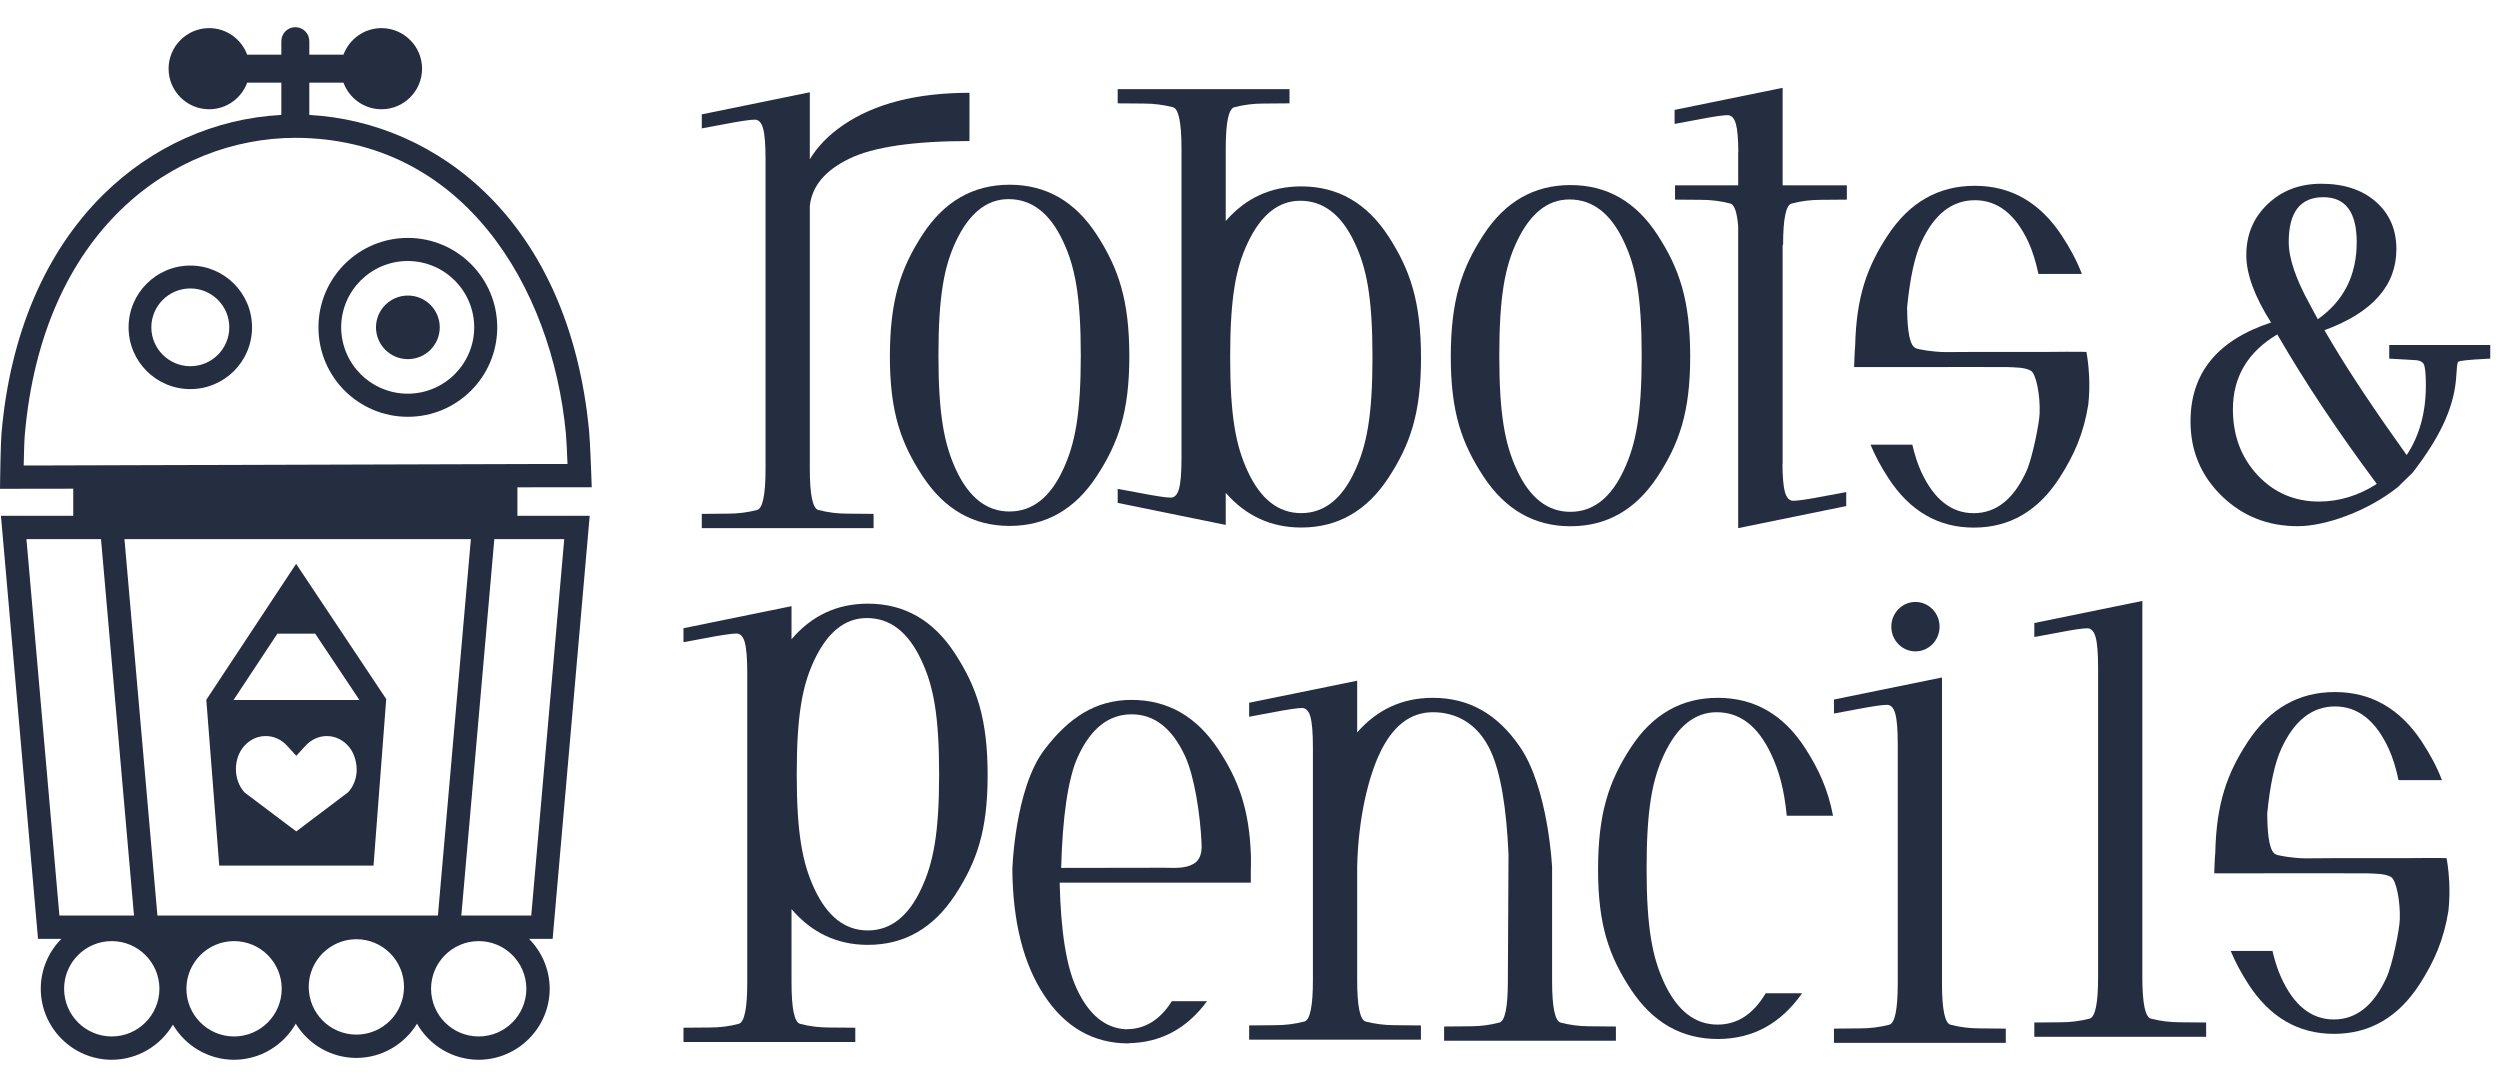 <?xml version="1.0" encoding="UTF-8"?>
<svg xmlns="http://www.w3.org/2000/svg" width="92" height="40" viewBox="0 0 92 40" fill="none">
  <path d="M32.148 18.911L31.182 18.902C30.818 18.902 30.462 18.858 30.116 18.767C29.906 18.711 29.801 18.204 29.801 17.245V7.579C29.881 6.85 30.363 6.269 31.254 5.84C32.132 5.409 33.605 5.192 35.676 5.19L35.677 3.415C33.736 3.415 32.186 3.811 31.025 4.606C30.496 4.968 30.089 5.386 29.801 5.86V3.396L25.826 4.208V4.724L26.644 4.572C27.229 4.46 27.606 4.403 27.777 4.403C27.92 4.403 28.022 4.511 28.082 4.728C28.142 4.946 28.172 5.322 28.172 5.859V17.245C28.172 18.204 28.069 18.711 27.86 18.767C27.513 18.858 27.157 18.902 26.793 18.902L25.826 18.911V19.435H32.148V18.911Z" fill="#242E40"></path>
  <path d="M40.359 17.523C41.159 16.3 41.559 15.153 41.559 13.112C41.559 11.039 41.16 9.874 40.364 8.644C39.568 7.413 38.497 6.798 37.153 6.798C35.81 6.798 34.74 7.413 33.943 8.644C33.147 9.874 32.748 11.043 32.748 13.119C32.748 15.156 33.149 16.3 33.952 17.523C34.755 18.744 35.82 19.354 37.153 19.354C38.49 19.354 39.561 18.744 40.359 17.523ZM37.149 18.823C36.312 18.823 35.655 18.31 35.179 17.282C34.75 16.353 34.535 15.275 34.535 13.082C34.535 10.869 34.75 9.791 35.179 8.879C35.667 7.845 36.312 7.328 37.115 7.328C37.97 7.328 38.638 7.845 39.12 8.879C39.555 9.797 39.773 10.873 39.773 13.082C39.773 15.275 39.555 16.353 39.12 17.282C38.644 18.31 37.987 18.823 37.149 18.823Z" fill="#242E40"></path>
  <path d="M43.166 3.946C43.374 4.004 43.479 4.512 43.479 5.469V16.856C43.479 17.392 43.448 17.769 43.388 17.986C43.328 18.203 43.225 18.312 43.083 18.312C42.911 18.312 42.534 18.255 41.949 18.142L41.131 17.99V18.506L45.107 19.317V18.137C45.849 18.987 46.777 19.413 47.887 19.413C49.227 19.413 50.296 18.803 51.095 17.583C51.894 16.361 52.293 15.213 52.293 13.172C52.293 11.1 51.895 9.934 51.099 8.703C50.301 7.473 49.231 6.859 47.887 6.859C46.772 6.859 45.845 7.284 45.107 8.133V5.469C45.107 4.512 45.212 4.004 45.422 3.946C45.769 3.857 46.123 3.811 46.487 3.811L47.454 3.803V3.279H41.131V3.803L42.098 3.811C42.462 3.811 42.818 3.857 43.166 3.946ZM45.915 8.939C46.401 7.906 47.045 7.388 47.85 7.388C48.705 7.388 49.372 7.906 49.853 8.939C50.289 9.857 50.507 10.934 50.507 13.141C50.507 15.336 50.289 16.412 49.853 17.343C49.379 18.37 48.721 18.883 47.885 18.883C47.045 18.883 46.39 18.37 45.915 17.343C45.484 16.412 45.27 15.336 45.27 13.141C45.27 10.928 45.484 9.85 45.915 8.939Z" fill="#242E40"></path>
  <path d="M57.793 19.366C59.132 19.366 60.201 18.755 61 17.535C61.799 16.312 62.199 15.165 62.199 13.123C62.199 11.05 61.801 9.885 61.004 8.656C60.208 7.424 59.138 6.81 57.793 6.81C56.45 6.81 55.38 7.424 54.584 8.656C53.787 9.885 53.389 11.054 53.389 13.131C53.389 15.168 53.79 16.312 54.592 17.535C55.394 18.755 56.462 19.366 57.793 19.366ZM55.82 8.89C56.307 7.857 56.952 7.34 57.756 7.34C58.611 7.34 59.278 7.857 59.76 8.89C60.195 9.808 60.414 10.886 60.414 13.092C60.414 15.287 60.195 16.364 59.76 17.294C59.284 18.322 58.628 18.835 57.789 18.835C56.952 18.835 56.296 18.322 55.82 17.294C55.389 16.364 55.174 15.287 55.174 13.092C55.174 10.879 55.389 9.802 55.82 8.89Z" fill="#242E40"></path>
  <path d="M63.575 4.238C63.72 4.238 63.821 4.347 63.882 4.565C63.938 4.766 63.967 5.108 63.971 5.587H63.965V6.821H61.641V7.346L62.608 7.354C62.972 7.354 63.328 7.399 63.674 7.49C63.828 7.53 63.924 7.814 63.965 8.336V19.435L67.941 18.623V18.108L67.123 18.261C66.539 18.373 66.162 18.429 65.991 18.429C65.849 18.429 65.746 18.321 65.684 18.104C65.629 17.901 65.598 17.56 65.595 17.081H65.601V9.011H65.618C65.618 8.053 65.722 7.546 65.931 7.49C66.279 7.399 66.634 7.354 66.998 7.354L67.964 7.346V6.821H65.601V3.232L61.625 4.044V4.56L62.444 4.408C63.028 4.295 63.405 4.238 63.575 4.238Z" fill="#242E40"></path>
  <path d="M68.307 13.508H70.077L71.685 13.508V13.505L73.872 13.508C74.165 13.524 74.501 13.512 74.733 13.641C74.932 13.75 75.084 14.557 75.058 15.202C75.058 15.51 74.796 16.854 74.57 17.345C74.102 18.372 73.456 18.885 72.632 18.885C71.808 18.885 71.161 18.372 70.693 17.345C70.567 17.066 70.461 16.741 70.374 16.363H68.834C69.009 16.785 69.225 17.181 69.486 17.585C70.277 18.805 71.325 19.416 72.636 19.416C73.953 19.416 75.004 18.805 75.79 17.585C76.328 16.751 76.68 15.951 76.851 14.876C76.892 14.496 76.893 14.137 76.879 13.833C76.856 13.361 76.794 13.024 76.78 12.951C76.779 12.941 75.275 12.945 75.275 12.951H72.632L71.608 12.957C71.466 12.957 71.325 12.948 71.188 12.934C71.004 12.917 70.825 12.893 70.649 12.855C70.597 12.844 70.551 12.835 70.505 12.816C70.293 12.733 70.186 12.256 70.182 11.308C70.283 10.279 70.453 9.445 70.705 8.909C71.18 7.881 71.838 7.368 72.675 7.368C73.512 7.368 74.168 7.881 74.645 8.909C74.795 9.233 74.916 9.621 75.014 10.08H76.613C76.423 9.585 76.178 9.132 75.872 8.668C75.069 7.448 74.003 6.837 72.67 6.837C71.333 6.837 70.264 7.448 69.464 8.668C68.708 9.823 68.31 10.914 68.269 12.757C68.257 12.769 68.231 13.508 68.231 13.508L68.307 13.508Z" fill="#242E40"></path>
  <path d="M31.94 22.215C30.807 22.215 29.871 22.651 29.128 23.524V22.307L25.152 23.119V23.634L25.971 23.481C26.555 23.369 26.932 23.314 27.103 23.314C27.246 23.314 27.349 23.422 27.408 23.639C27.469 23.856 27.499 24.233 27.499 24.769V36.156C27.499 37.114 27.395 37.62 27.185 37.677C26.84 37.769 26.483 37.812 26.119 37.812L25.152 37.82V38.346H31.475V37.82L30.508 37.812C30.144 37.812 29.789 37.769 29.442 37.677C29.233 37.62 29.128 37.114 29.128 36.156V33.456C29.875 34.33 30.813 34.771 31.94 34.771C33.277 34.771 34.346 34.159 35.146 32.938C35.946 31.715 36.345 30.57 36.345 28.527C36.345 26.456 35.947 25.29 35.15 24.06C34.354 22.828 33.283 22.215 31.94 22.215ZM33.905 32.698C33.43 33.726 32.773 34.24 31.935 34.24C31.098 34.24 30.441 33.726 29.965 32.698C29.535 31.768 29.32 30.692 29.32 28.496C29.32 26.283 29.535 25.206 29.965 24.295C30.452 23.26 31.098 22.744 31.901 22.744C32.757 22.744 33.423 23.26 33.905 24.295C34.341 25.214 34.56 26.289 34.56 28.496C34.56 30.692 34.341 31.768 33.905 32.698Z" fill="#242E40"></path>
  <path d="M41.462 37.874V37.879C40.684 37.849 40.071 37.351 39.623 36.383C39.244 35.577 39.036 34.276 38.996 32.482H46.03V31.991C46.03 31.991 46.041 31.666 46.035 31.512C45.976 29.769 45.578 28.71 44.842 27.589C44.039 26.367 42.972 25.756 41.64 25.756C40.302 25.756 39.315 26.428 38.434 27.589C37.34 29.026 37.254 32.001 37.254 32.001C37.272 33.918 37.659 35.459 38.418 36.617C39.196 37.804 40.233 38.398 41.534 38.398L41.535 38.389C42.714 38.369 43.675 37.856 44.418 36.845H43.123C42.691 37.53 42.136 37.874 41.462 37.874ZM39.674 27.83C40.149 26.801 40.806 26.287 41.644 26.287C42.481 26.287 43.138 26.801 43.613 27.83C43.948 28.553 44.17 29.948 44.218 31.047C44.247 31.517 44.075 31.704 43.919 31.792C43.598 31.977 43.195 31.933 42.819 31.933L39.051 31.939C39.098 30.122 39.295 28.638 39.674 27.83Z" fill="#242E40"></path>
  <path d="M57.432 37.631C57.224 37.575 57.117 37.068 57.117 36.109V31.914C57.117 31.914 56.983 29.011 55.929 27.476C55.101 26.273 54.058 25.68 52.727 25.68C51.612 25.68 50.684 26.105 49.944 26.953V25.05L45.969 25.861V26.376L46.787 26.224C47.37 26.111 47.748 26.055 47.918 26.055C48.061 26.055 48.164 26.164 48.224 26.381C48.285 26.598 48.315 26.974 48.315 27.51V30.773V31.941V32.482V33.716V36.071C48.315 37.028 48.211 37.535 48.001 37.593C47.654 37.681 47.299 37.727 46.935 37.727L45.969 37.736V38.26H52.29V37.736L51.323 37.727C50.961 37.727 50.604 37.681 50.257 37.593C50.049 37.535 49.944 37.028 49.944 36.071V31.89C49.986 30.047 50.378 28.568 50.761 27.751C51.236 26.723 51.895 26.21 52.731 26.21C53.568 26.21 54.379 26.605 54.855 27.633C55.225 28.436 55.437 29.718 55.513 31.436L55.489 36.109C55.489 37.068 55.385 37.575 55.175 37.631C54.829 37.722 54.473 37.767 54.11 37.767L53.143 37.776V38.299H59.465V37.776L58.498 37.767C58.134 37.767 57.778 37.722 57.432 37.631Z" fill="#242E40"></path>
  <path d="M63.176 26.21C64.031 26.21 64.699 26.725 65.181 27.759C65.463 28.356 65.655 29.023 65.753 30.019H67.456C67.27 29.051 66.927 28.3 66.425 27.525C65.628 26.293 64.558 25.68 63.214 25.68C61.871 25.68 60.8 26.293 60.004 27.525C59.206 28.754 58.809 29.922 58.809 31.999C58.809 34.037 59.21 35.181 60.012 36.404C60.815 37.624 61.882 38.235 63.214 38.235C64.497 38.235 65.529 37.673 66.317 36.553H64.976C64.523 37.32 63.934 37.705 63.209 37.705C62.372 37.705 61.717 37.191 61.24 36.162C60.81 35.233 60.595 34.157 60.595 31.96C60.595 29.749 60.81 28.671 61.24 27.759C61.727 26.725 62.372 26.21 63.176 26.21Z" fill="#242E40"></path>
  <path d="M71.779 37.71C71.571 37.653 71.465 37.147 71.465 36.188V24.931L67.49 25.742V26.258L68.308 26.105C68.893 25.993 69.269 25.938 69.441 25.938C69.585 25.938 69.686 26.046 69.746 26.264C69.807 26.48 69.837 26.857 69.837 27.393V36.188C69.837 37.147 69.734 37.653 69.524 37.71C69.176 37.801 68.821 37.844 68.457 37.844L67.49 37.853V38.378H73.813V37.853L72.847 37.844C72.482 37.844 72.128 37.801 71.779 37.71Z" fill="#242E40"></path>
  <path d="M79.153 37.486C78.944 37.43 78.838 36.921 78.838 35.964V22.114L74.863 22.927V23.442L75.681 23.291C76.266 23.177 76.642 23.121 76.813 23.121C76.957 23.121 77.058 23.23 77.119 23.447C77.179 23.664 77.21 24.041 77.21 24.577V35.964C77.21 36.921 77.106 37.43 76.896 37.486C76.548 37.575 76.193 37.62 75.83 37.62L74.863 37.628V38.154H81.186V37.628L80.219 37.62C79.855 37.62 79.5 37.575 79.153 37.486Z" fill="#242E40"></path>
  <path d="M69.6 23.062C69.6 23.562 69.998 23.971 70.488 23.971C70.979 23.971 71.376 23.562 71.376 23.062C71.376 22.56 70.979 22.152 70.488 22.152C69.998 22.152 69.6 22.56 69.6 23.062Z" fill="#242E40"></path>
  <path d="M90.034 31.58C90.033 31.57 88.528 31.575 88.528 31.58H85.885L84.86 31.587C84.719 31.587 84.579 31.578 84.439 31.564C84.258 31.547 84.078 31.523 83.902 31.485C83.848 31.474 83.805 31.465 83.759 31.447C83.546 31.364 83.439 30.884 83.434 29.939C83.534 28.908 83.707 28.075 83.958 27.54C84.433 26.511 85.09 25.997 85.929 25.997C86.765 25.997 87.422 26.511 87.898 27.54C88.048 27.863 88.17 28.25 88.266 28.709H89.864C89.676 28.215 89.431 27.764 89.126 27.298C88.323 26.078 87.257 25.467 85.924 25.467C84.586 25.467 83.518 26.078 82.718 27.298C81.962 28.454 81.563 29.544 81.522 31.387C81.51 31.4 81.484 32.137 81.484 32.137H81.561V32.138H83.331L83.33 32.137H84.937V32.135L87.126 32.139C87.418 32.155 87.755 32.142 87.987 32.271C88.184 32.381 88.337 33.186 88.312 33.831C88.312 34.139 88.05 35.484 87.824 35.974C87.355 37.002 86.71 37.516 85.884 37.516C85.061 37.516 84.415 37.002 83.948 35.974C83.821 35.695 83.714 35.37 83.627 34.994H82.089C82.263 35.416 82.479 35.81 82.739 36.215C83.529 37.436 84.579 38.046 85.89 38.046C87.205 38.046 88.257 37.436 89.044 36.215C89.58 35.38 89.935 34.581 90.104 33.507C90.144 33.125 90.146 32.766 90.132 32.462C90.109 31.992 90.048 31.655 90.034 31.58Z" fill="#242E40"></path>
  <path d="M87.924 12.695V13.198L88.076 13.206C88.487 13.233 88.72 13.246 88.772 13.246C89.001 13.246 89.139 13.297 89.193 13.397C89.245 13.5 89.272 13.762 89.272 14.187C89.272 15.18 89.037 16.034 88.566 16.747C87.409 15.132 86.502 13.769 85.841 12.662C85.777 12.549 85.677 12.379 85.539 12.152C87.305 11.504 88.187 10.508 88.187 9.17C88.187 8.445 87.934 7.863 87.429 7.423C86.925 6.982 86.256 6.762 85.421 6.762C84.629 6.762 83.971 7.012 83.449 7.513C82.925 8.011 82.664 8.637 82.664 9.388C82.664 10.086 82.967 10.912 83.575 11.869C81.6 12.517 80.611 13.73 80.611 15.507C80.611 16.588 80.992 17.5 81.756 18.247C82.52 18.993 83.453 19.364 84.558 19.364C85.582 19.364 87.143 18.806 88.241 17.924L88.789 17.389C89.763 16.125 90.28 15.062 90.38 13.976C90.418 13.576 90.409 13.355 90.464 13.313C90.52 13.273 90.856 13.238 91.475 13.206L91.641 13.198V12.695H87.924ZM85.5 7.257C86.318 7.257 86.727 7.809 86.727 8.912C86.727 10.13 86.251 11.075 85.295 11.747C85.163 11.503 85.065 11.322 85.001 11.202C84.484 10.266 84.225 9.501 84.225 8.905C84.225 7.806 84.65 7.257 85.5 7.257ZM85.342 18.457C84.438 18.457 83.685 18.133 83.079 17.485C82.475 16.837 82.171 16.029 82.171 15.061C82.171 13.872 82.716 12.954 83.804 12.306C84.823 14.068 86.044 15.901 87.466 17.809C86.788 18.24 86.081 18.457 85.342 18.457Z" fill="#242E40"></path>
  <path d="M20.764 19.84L19.55 33.692H16.977L18.191 19.84H20.764ZM17.616 38.142C16.648 38.14 15.865 37.357 15.863 36.386C15.865 35.417 16.648 34.634 17.616 34.633C18.584 34.634 19.367 35.417 19.37 36.386C19.367 37.357 18.584 38.14 17.616 38.142ZM14.762 33.692H12.529H9.207H8.36H5.793L4.58 19.84H8.36H9.598H12.139H13.205H17.328L16.115 33.692H14.762ZM13.116 38.074C12.147 38.072 11.363 37.288 11.361 36.317C11.363 35.349 12.147 34.565 13.116 34.563C14.083 34.565 14.867 35.349 14.868 36.317C14.867 37.288 14.083 38.072 13.116 38.074ZM8.613 38.142C7.646 38.14 6.861 37.357 6.86 36.386C6.861 35.417 7.646 34.634 8.613 34.633C9.582 34.634 10.366 35.417 10.367 36.386C10.366 37.357 9.582 38.14 8.613 38.142ZM4.112 38.142C3.144 38.14 2.36 37.357 2.359 36.386C2.36 35.417 3.144 34.634 4.112 34.633C5.08 34.634 5.864 35.417 5.867 36.386C5.864 37.357 5.08 38.14 4.112 38.142ZM2.186 33.692L0.973 19.84H3.717L4.931 33.692H2.186ZM1.954 17.128L0.872 17.129C0.881 16.724 0.894 16.216 0.911 16.022C1.56 8.469 6.381 5.08 10.868 5.072C17.034 5.084 20.311 10.545 20.825 15.952C20.845 16.16 20.869 16.689 20.884 17.074H19.826L1.954 17.128ZM19.041 17.934L19.828 17.932H21.776L21.76 17.488C21.758 17.437 21.715 16.239 21.68 15.871C20.944 8.116 16.065 4.486 11.383 4.23V3.043H12.64C12.85 3.613 13.397 4.021 14.039 4.021C14.862 4.021 15.532 3.351 15.532 2.528C15.532 1.705 14.862 1.035 14.039 1.035C13.397 1.035 12.85 1.443 12.64 2.013H11.383V1.515C11.383 1.231 11.153 1 10.868 1C10.583 1 10.353 1.231 10.353 1.515V2.013H9.096C8.886 1.443 8.339 1.035 7.697 1.035C6.874 1.035 6.204 1.705 6.204 2.528C6.204 3.351 6.874 4.021 7.697 4.021C8.339 4.021 8.886 3.613 9.096 3.043H10.353V4.229C7.905 4.36 5.594 5.39 3.799 7.163C1.662 9.273 0.368 12.312 0.055 15.949C0.024 16.315 0.007 17.502 0.006 17.552L0 17.987L1.956 17.986L2.695 17.983V18.982H0.035L1.399 34.55H2.259C1.791 35.022 1.501 35.67 1.5 36.385C1.502 37.824 2.673 38.996 4.11 39C5.069 38.997 5.907 38.478 6.363 37.707C6.817 38.478 7.655 38.997 8.611 39C9.585 38.997 10.434 38.462 10.884 37.672C11.344 38.425 12.172 38.93 13.114 38.932C14.059 38.93 14.888 38.425 15.346 37.672C15.796 38.462 16.644 38.997 17.614 39C19.054 38.996 20.225 37.825 20.229 36.388C20.227 35.672 19.936 35.022 19.468 34.55H20.337L21.701 18.982H19.041V17.934Z" fill="#242E40"></path>
  <path d="M13.226 25.759H8.595L10.208 23.319H11.599L13.226 25.759ZM12.813 29.153L10.903 30.596L9.004 29.166C8.574 28.705 8.574 27.895 9.004 27.434C9.215 27.207 9.485 27.087 9.78 27.087C10.072 27.087 10.348 27.21 10.556 27.434L10.903 27.814L11.25 27.435C11.463 27.21 11.74 27.087 12.027 27.087C12.315 27.087 12.59 27.21 12.8 27.435C13.001 27.646 13.126 27.988 13.126 28.326C13.126 28.641 13.009 28.94 12.813 29.153ZM7.592 25.752L8.068 31.853H13.746L14.213 25.725L10.897 20.749L7.592 25.752Z" fill="#242E40"></path>
  <path d="M15.005 14.488C13.651 14.484 12.559 13.392 12.555 12.046C12.559 10.699 13.651 9.608 15.005 9.605C16.357 9.608 17.449 10.699 17.451 12.046C17.449 13.392 16.357 14.484 15.005 14.488ZM15.008 8.755C13.191 8.755 11.719 10.231 11.719 12.046C11.719 13.867 13.191 15.338 15.008 15.338C16.826 15.338 18.298 13.867 18.298 12.046C18.298 10.231 16.826 8.755 15.008 8.755Z" fill="#242E40"></path>
  <path d="M15.011 10.876C14.361 10.877 13.838 11.4 13.836 12.046C13.838 12.692 14.361 13.216 15.011 13.217C15.659 13.216 16.183 12.692 16.183 12.046C16.183 11.4 15.659 10.877 15.011 10.876Z" fill="#242E40"></path>
  <path d="M7.005 13.477C6.211 13.475 5.571 12.835 5.569 12.046C5.571 11.256 6.211 10.616 7.005 10.615C7.797 10.616 8.437 11.256 8.438 12.046C8.437 12.835 7.797 13.475 7.005 13.477ZM7.004 9.773C5.749 9.773 4.732 10.793 4.732 12.046C4.732 13.303 5.749 14.319 7.004 14.319C8.258 14.319 9.275 13.303 9.275 12.046C9.275 10.793 8.258 9.773 7.004 9.773Z" fill="#242E40"></path>
</svg>
